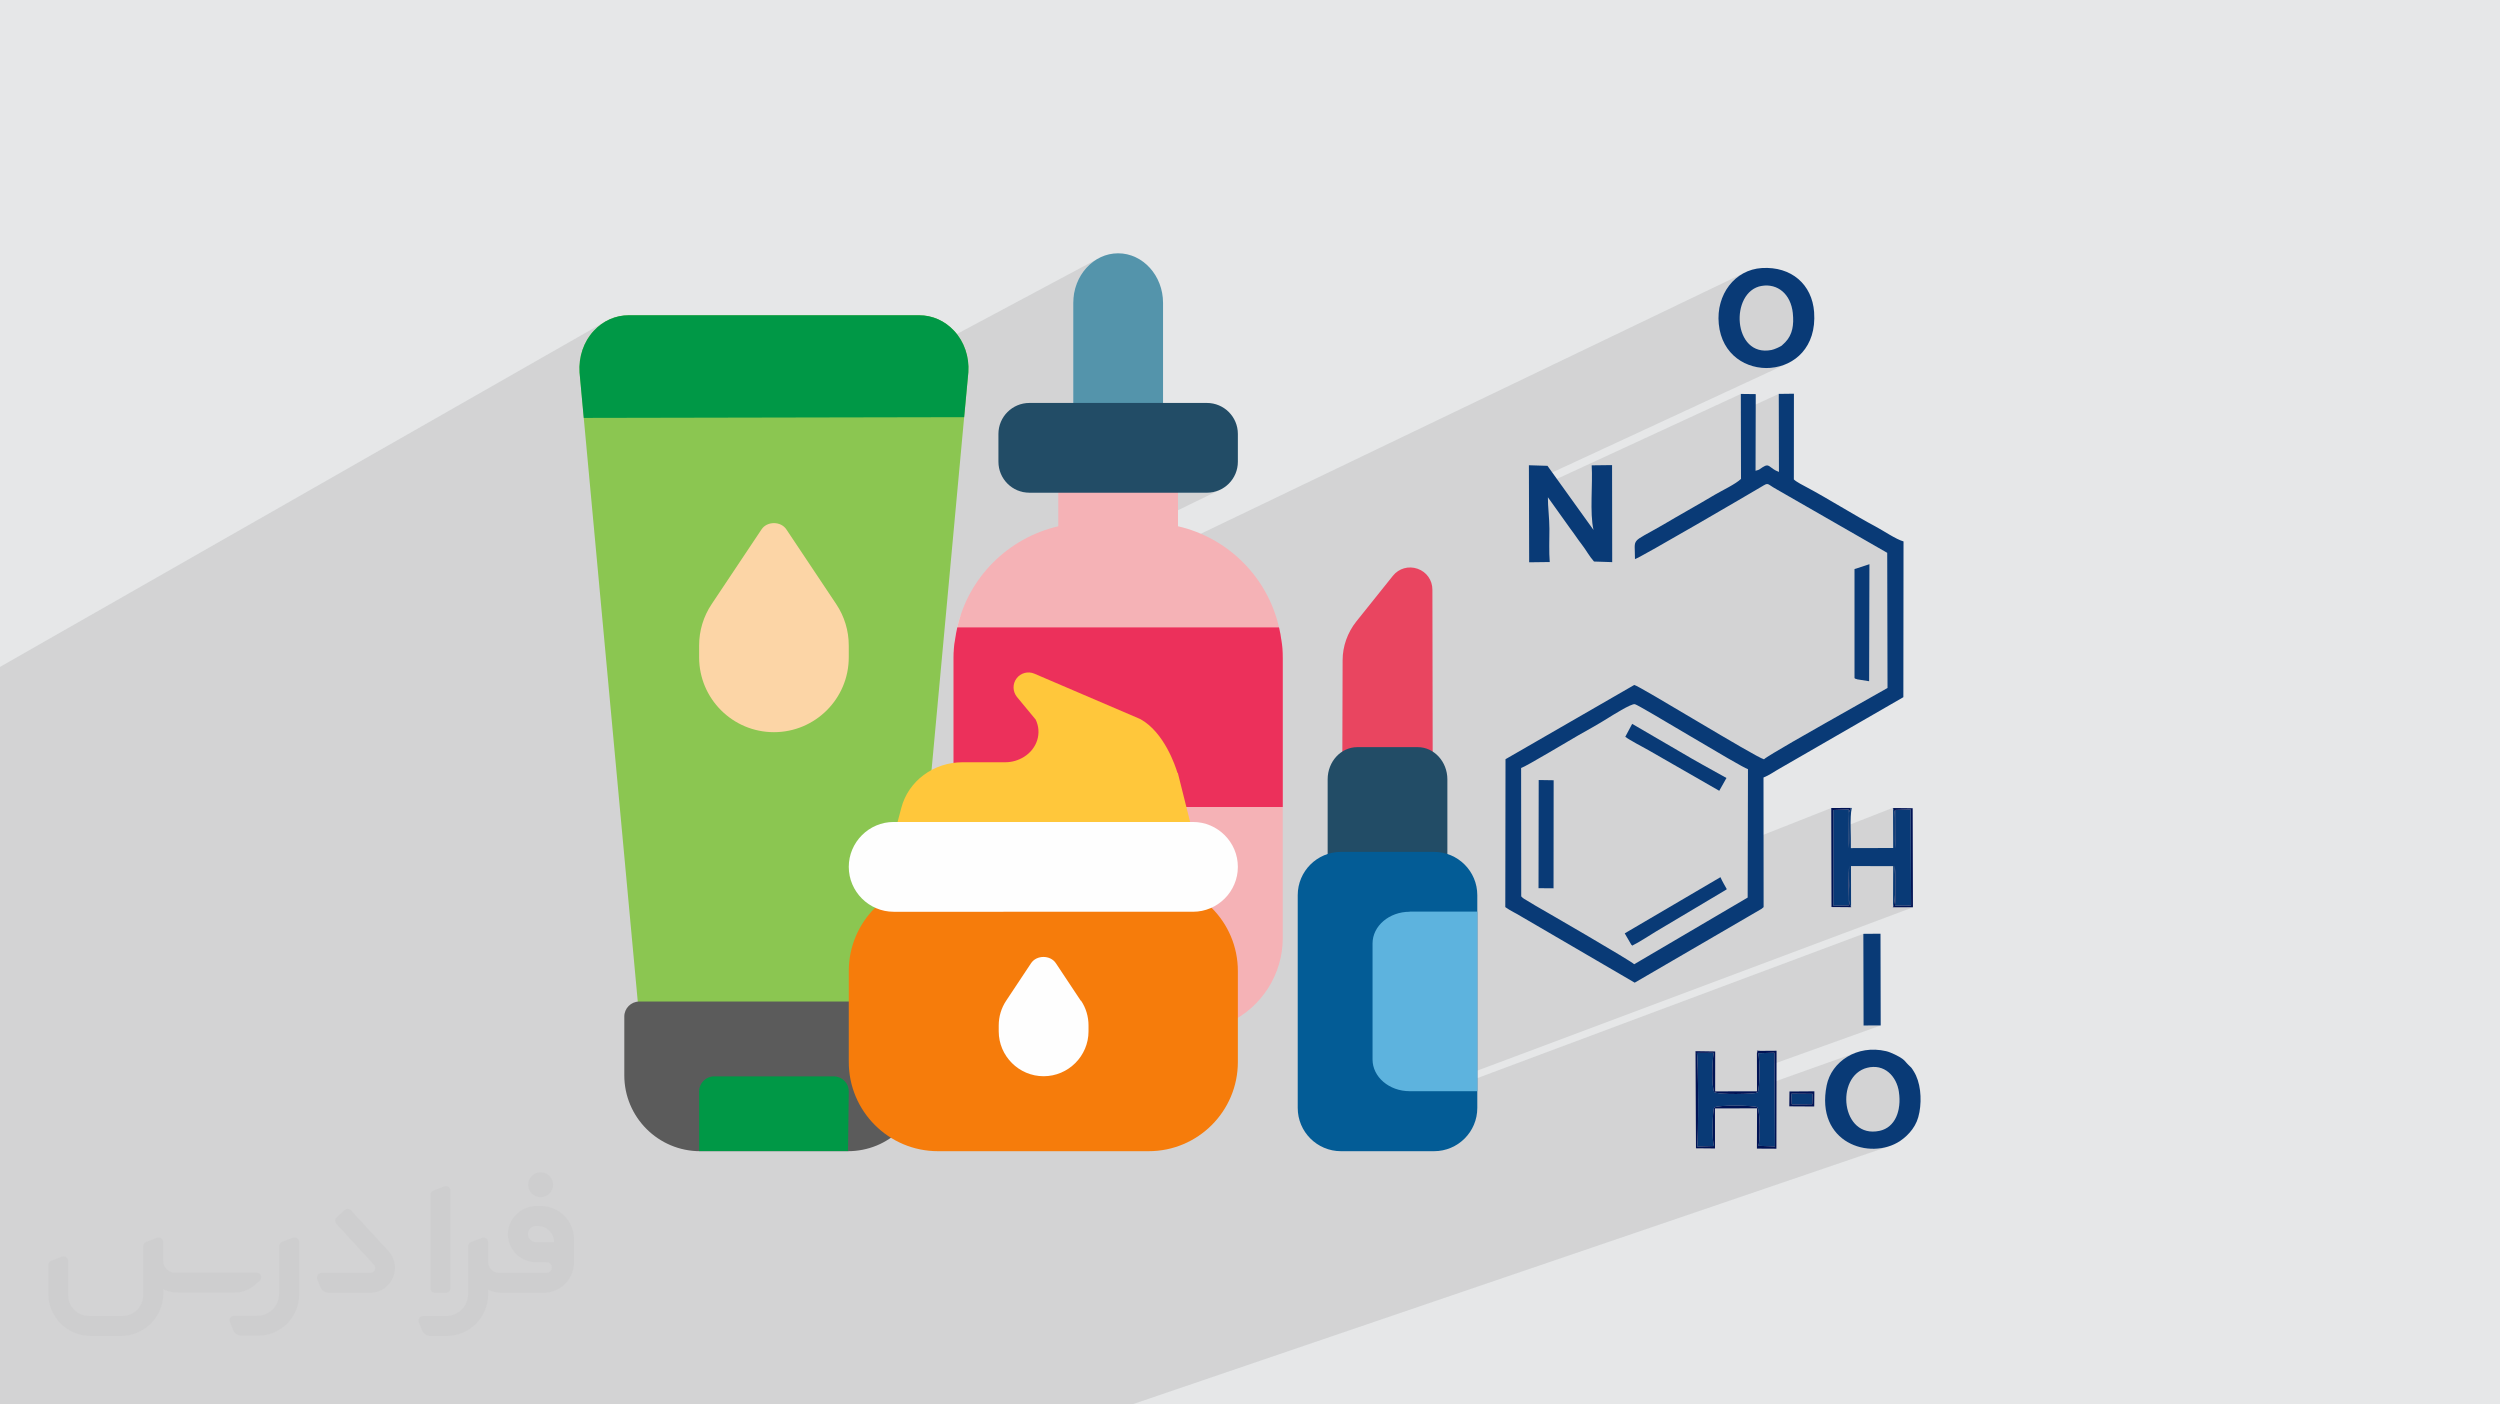 <?xml version="1.0" encoding="UTF-8"?>
<!DOCTYPE svg PUBLIC "-//W3C//DTD SVG 1.0//EN" "http://www.w3.org/TR/2001/REC-SVG-20010904/DTD/svg10.dtd">
<!-- Creator: CorelDRAW -->
<svg xmlns="http://www.w3.org/2000/svg" xml:space="preserve" width="94.192mm" height="52.917mm" version="1.0" style="shape-rendering:geometricPrecision; text-rendering:geometricPrecision; image-rendering:optimizeQuality; fill-rule:evenodd; clip-rule:evenodd"
viewBox="0 0 9404.92 5283.66"
 xmlns:xlink="http://www.w3.org/1999/xlink"
 xmlns:xodm="http://www.corel.com/coreldraw/odm/2003">
 <defs>
  <style type="text/css">
   <![CDATA[
    .fil4 {fill:#001254}
    .fil3 {fill:#093A76}
    .fil15 {fill:#FEFEFE;fill-rule:nonzero}
    .fil13 {fill:#5B5B5B;fill-rule:nonzero}
    .fil18 {fill:#FCD5A6;fill-rule:nonzero}
    .fil10 {fill:#F5B2B6;fill-rule:nonzero}
    .fil17 {fill:#009846;fill-rule:nonzero}
    .fil7 {fill:#035C96;fill-rule:nonzero}
    .fil6 {fill:#224C66;fill-rule:nonzero}
    .fil8 {fill:#5494AB;fill-rule:nonzero}
    .fil16 {fill:#5DB3DE;fill-rule:nonzero}
    .fil9 {fill:#8BC651;fill-rule:nonzero}
    .fil5 {fill:#E94560;fill-rule:nonzero}
    .fil11 {fill:#EC305B;fill-rule:nonzero}
    .fil14 {fill:#F67C0B;fill-rule:nonzero}
    .fil12 {fill:#FFC73B;fill-rule:nonzero}
    .fil2 {fill:#373435;fill-rule:nonzero;fill-opacity:0.031}
    .fil1 {fill:#2B2A29;fill-opacity:0.102}
    .fil0 {fill:#E6E7E8}
   ]]>
  </style>
 </defs>
 <g id="Layer_x0020_1">
  <polygon class="fil0" points="-0,0 9404.92,0 9404.92,5283.66 -0,5283.66 "/>
  <polygon class="fil1" points="255.24,5283.66 324.58,5283.66 337.28,5283.66 337.33,5283.66 373.93,5283.66 374.89,5283.66 388.43,5283.66 590.42,5283.66 636.09,5283.66 691.47,5283.66 715.51,5283.66 716.63,5283.66 818.58,5283.66 818.79,5283.66 840.21,5283.66 846.96,5283.66 868.47,5283.66 877.16,5283.66 885.06,5283.66 886.45,5283.66 920.76,5283.66 971.59,5283.66 1013.8,5283.66 1092.37,5283.66 1121.01,5283.66 1425.6,5283.66 1538.4,5283.66 1576.32,5283.66 1630.68,5283.66 1643.57,5283.66 1650.98,5283.66 1651.24,5283.66 1658.84,5283.66 1814.63,5283.66 1828.52,5283.66 1834.08,5283.66 1879.99,5283.66 1881.15,5283.66 1881.79,5283.66 1954.36,5283.66 1958.97,5283.66 1966.84,5283.66 1999.17,5283.66 1999.22,5283.66 2013.96,5283.66 2018.76,5283.66 2018.81,5283.66 2020.32,5283.66 2021.3,5283.66 2021.61,5283.66 2067.92,5283.66 2140.27,5283.66 2145.04,5283.66 2145.81,5283.66 2145.89,5283.66 2145.95,5283.66 2187.96,5283.66 2188.06,5283.66 2207.72,5283.66 2272.56,5283.66 2386.68,5283.66 2470.78,5283.66 2741.49,5283.66 2761.17,5283.66 2761.19,5283.66 2807.68,5283.66 2814.17,5283.66 2934.4,5283.66 2953.26,5283.66 2953.36,5283.66 2961.24,5283.66 2961.28,5283.66 3008.43,5283.66 3052.4,5283.66 3106.24,5283.66 3167.72,5283.66 3269.87,5283.66 3300.88,5283.66 3309.22,5283.66 3309.26,5283.66 3310.03,5283.66 3310.97,5283.66 3311.01,5283.66 3312.02,5283.66 3312.04,5283.66 3312.06,5283.66 3312.39,5283.66 3312.75,5283.66 3312.8,5283.66 3320.52,5283.66 3408.68,5283.66 3434.26,5283.66 3443.41,5283.66 3443.5,5283.66 3448.82,5283.66 3458.27,5283.66 3473.31,5283.66 3505.57,5283.66 3535.88,5283.66 3545.72,5283.66 3545.77,5283.66 3601.42,5283.66 3601.53,5283.66 3618.99,5283.66 3619.04,5283.66 3619.05,5283.66 3628.96,5283.66 3632.05,5283.66 3671.44,5283.66 3671.47,5283.66 3697.38,5283.66 3770.91,5283.66 3817.82,5283.66 3838.9,5283.66 3878.35,5283.66 3878.39,5283.66 3905.05,5283.66 4078.02,5283.66 4258.11,5283.66 7114.34,4309.59 7102.22,4313.69 7089.81,4316.94 7077.16,4319.37 7064.34,4320.95 7051.39,4321.68 7038.41,4321.57 7025.44,4320.6 7012.56,4318.79 6999.81,4316.14 6987.27,4312.63 6975,4308.27 6963.06,4303.06 6951.52,4296.99 6950.34,4296.26 7080.99,4251.34 7090.85,4247.3 7099.9,4242.19 7108.14,4236.09 7115.56,4229.05 7122.16,4221.14 7127.95,4212.43 7132.92,4202.98 7137.08,4192.84 7140.44,4182.09 7142.99,4170.79 7144.72,4158.99 7145.66,4146.77 7145.78,4134.19 7145.1,4121.31 7143.62,4108.19 7141.54,4096.99 7138.6,4086.18 7134.82,4075.84 7130.24,4066.03 7124.88,4056.85 7118.78,4048.34 7111.96,4040.59 7104.47,4033.68 7096.34,4027.67 7087.58,4022.65 7078.24,4018.67 7068.35,4015.82 7057.93,4014.16 7047.03,4013.78 7035.67,4014.74 7023.89,4017.12 7023.89,4017.08 6875.38,4069.61 6876.15,4066.64 6882.13,4050.88 6889.74,4035.88 6898.89,4021.74 6909.48,4008.55 6921.44,3996.42 6934.65,3985.44 6949.05,3975.7 6964.52,3967.31 6980.98,3960.36 6675.94,4069.14 6675.55,4001.25 7075.14,3857.69 7010.61,3857.96 7009.78,3513.06 5557.57,4055.85 5557.57,4027.67 7196.39,3413.21 7172.12,3413.15 7189.44,3406.65 7187.87,3044.97 7129.59,3046.97 7129.51,3047 7129.51,3046.95 7125.78,3048.4 7125.68,3048.05 7125.19,3046.49 7124.73,3045.34 7124.23,3044.38 7123.6,3043.39 7122.74,3042.15 7121.59,3040.45 7119.09,3039.71 6955.96,3103.44 6955.93,3101.19 6955.87,3096.13 6955.81,3091.07 6955.76,3086.03 6955.73,3081 6955.72,3076 6955.64,3068.68 6955.48,3063.29 6955.42,3059.26 6955.66,3056.01 6956.37,3052.97 6957.74,3049.56 6959.94,3045.21 6963.18,3039.34 6947.79,3045.39 6897.02,3047.2 6896.96,3047.22 6896.96,3047.2 6889.21,3050.25 6889.18,3039.77 6575.13,3163.58 6575.75,2893.61 6572.11,2892.17 6566.56,2889.52 6561.22,2886.76 6636.02,2856.43 6639.88,2853.26 6647.5,2848.09 6658.39,2841.18 6672.04,2832.82 6687.93,2823.29 6705.58,2812.85 6724.46,2801.8 6744.07,2790.41 6763.9,2778.96 6783.44,2767.74 6802.19,2757.01 6819.64,2747.06 6835.28,2738.17 6848.6,2730.63 6859.11,2724.69 6866.27,2720.66 7100.69,2588.09 7099.6,2079.74 6684.01,1841.1 6671.52,1833.83 6662.62,1828.09 6656.31,1823.97 6651.54,1821.55 6647.28,1820.92 6642.49,1822.16 6152.4,2041.1 6153.05,2039.36 6156.24,2034.54 6160.84,2029.89 6167.09,2025.08 6175.23,2019.85 6185.49,2013.87 6198.09,2006.84 6213.27,1998.45 6231.28,1988.41 6252.33,1976.41 6264.7,1969.24 6277.09,1962.01 6282.82,1958.65 6692.3,1775.33 6691.59,1481.81 6549.06,1547.29 6548.91,1481.94 5751.95,1850.14 5751.86,1817.89 6725.55,1366.73 6710.04,1373.24 6694.03,1378.27 6677.62,1381.84 6660.97,1383.94 6644.19,1384.57 6627.42,1383.75 6610.79,1381.45 6594.43,1377.69 6578.45,1372.46 6563.63,1366.04 6690.9,1306.69 6695.73,1304.3 6699.72,1302.12 6702.53,1300.34 6716.26,1287.27 6725.48,1276.23 6732.8,1264.39 6738.35,1251.77 6742.27,1238.44 6744.72,1224.38 6745.81,1209.65 6745.69,1194.25 6744.49,1178.24 6742.59,1165.05 6739.74,1152.63 6735.98,1141.02 6731.37,1130.25 6725.96,1120.33 6719.79,1111.3 6712.91,1103.18 6705.37,1096 6697.21,1089.79 6688.5,1084.57 6679.28,1080.37 6669.58,1077.22 6659.48,1075.15 6648.99,1074.17 6638.2,1074.33 6627.14,1075.65 6627.02,1075.71 6605.95,1082.1 6470.95,1146.48 6472.48,1139.75 6478.34,1121.88 6485.74,1104.94 6494.6,1089 6504.86,1074.19 6514.58,1062.8 6628.15,1008.34 6628.11,1008.34 6514.6,1062.76 6516.43,1060.61 6529.26,1048.35 6543.24,1037.52 6558.33,1028.22 3587.6,2454.2 3587.9,2447.74 3588.49,2439.1 3589.28,2430.74 3590.24,2422.64 3591.41,2414.76 3592.79,2407.08 3593.66,2401.16 3594.59,2395.26 3595.57,2389.37 3596.59,2383.5 3597.67,2377.65 3598.81,2371.84 3600,2366.07 3601.24,2360.35 3605.5,2342.83 3610.38,2325.57 3613.2,2316.84 4595.81,1839.59 4585.63,1844.5 4574.92,1848.42 4563.76,1851.3 4552.19,1853.06 4540.28,1853.66 3981.24,1853.66 3981.24,1797.36 3869.17,1853.49 3860.67,1853.06 3849.1,1851.3 3837.94,1848.42 3830.56,1845.72 4375.33,1572.18 4037.52,1572.18 4037.52,1139.26 4038.4,1120.18 4040.96,1101.67 4045.15,1083.8 4050.85,1066.68 4057.98,1050.38 4066.46,1035.02 4076.21,1020.67 4087.13,1007.44 4099.14,995.42 4112.15,984.71 4126.08,975.37 3011.78,1570.57 2196.06,1572.18 2180.29,1401.59 2179.82,1390.53 2179.89,1379.55 2180.48,1368.67 2181.61,1357.88 2183.23,1347.24 2185.39,1336.76 2188.05,1326.43 2191.2,1316.3 2194.85,1306.38 2198.99,1296.7 2203.61,1287.25 2208.72,1278.09 2214.29,1269.21 2220.33,1260.64 2226.83,1252.4 2233.79,1244.52 2240.47,1237.65 2247.41,1231.17 2254.61,1225.11 2262.05,1219.45 2269.7,1214.22 2277.58,1209.41 2277.28,1209.58 2277.56,1209.41 -0,2508.86 -0,2508.88 -0,2517.89 -0,2517.91 -0,2631.08 -0,2791.43 -0,2791.44 -0,3179.31 -0,3274.91 -0,3318.71 -0,3318.74 -0,3452.89 -0,3469.55 -0,3501.94 -0,3517.43 -0,3560.86 -0,3630 -0,3769.12 -0,3791.57 -0,3793.12 -0,3839.95 -0,3839.97 -0,3929.32 -0,3941.56 -0,3992.92 -0,4030.84 -0,4071.73 -0,4103.27 -0,4138.94 -0,4181.56 -0,4194.16 -0,4345.5 -0,4351.56 -0,4410.02 -0,4507.33 -0,4514.23 -0,4568.75 -0,4590.3 -0,4590.59 -0,4606.49 -0,4607.49 -0,4610.18 -0,4661.7 -0,4684.32 -0,4695.5 -0,4702.58 -0,4721.37 -0,4831.36 -0,4850.46 -0,4863.77 -0,4890.29 -0,4909.89 -0,4922.4 -0,4924.86 -0,5032.08 -0,5036.51 -0,5036.76 -0,5036.78 -0,5060 -0,5071.18 -0,5096.49 -0,5186.56 -0,5190.79 -0,5236.46 -0,5250.22 -0,5283.66 15.43,5283.66 59.05,5283.66 86.23,5283.66 169.78,5283.66 222.9,5283.66 239.41,5283.66 "/>
  <g id="_2117458873888">
   <path class="fil2" d="M1125.4 4672.59l0 197.03c0,20.41 -3.74,40.82 -11.66,59.56 -7.92,18.74 -19.16,36.25 -33.74,50.4 -14.58,14.58 -31.65,25.82 -50.4,33.74 -18.74,7.92 -39.15,11.66 -59.56,11.66l-60.82 0c-7.08,0 -14.16,-2.08 -19.99,-6.25 -5.83,-4.16 -10.41,-9.58 -12.92,-16.25l-11.24 -29.16c-0.83,-2.5 -1.25,-5.41 -1.25,-8.33 0,-2.92 1.25,-5.42 2.92,-7.92 1.67,-2.5 3.74,-4.16 6.25,-5.41 2.5,-1.25 5.41,-2.09 7.91,-1.67l86.23 0c22.08,0 42.91,-8.75 58.73,-24.57 15.41,-15.42 24.15,-36.65 24.15,-58.73l0 -179.12c0,-3.33 1.26,-6.66 3.33,-9.58 2.09,-2.92 5,-5 7.92,-6.25l40.82 -15.83c2.5,-0.84 5.41,-1.25 8.33,-0.84 2.92,0.42 5.42,1.26 7.5,2.92 2.09,1.67 4.17,3.75 5.42,6.25 1.25,2.92 2.08,5.83 2.08,8.33z"/>
   <path class="fil2" d="M2033.88 4536.8l-15 0c-59.57,0 -109.13,48.73 -108.31,107.88 0.42,27.5 12.08,54.16 31.66,73.32 19.57,19.57 46.23,30.4 74.14,30.4l39.57 0c5.42,0 10.41,2.08 14.17,5.83 3.74,3.74 5.83,8.75 5.83,14.16 0,5.42 -2.09,10.41 -5.83,14.17 -3.75,3.74 -8.75,5.83 -14.17,5.83l-179.11 0c-10.83,0 -20.83,-4.58 -28.33,-12.08 -7.5,-7.5 -11.66,-17.91 -12.08,-28.33l0 -74.98c0,-2.92 -0.83,-5.41 -2.08,-7.92 -1.25,-2.5 -3.33,-4.57 -5.42,-6.24 -2.08,-1.67 -4.99,-2.51 -7.5,-2.92 -2.92,-0.42 -5.41,0 -8.33,0.83l-41.24 15.83c-2.92,1.25 -5.83,3.33 -7.92,6.25 -2.08,2.92 -2.92,6.25 -2.92,9.58l0 179.12c0,22.08 -8.75,43.32 -24.15,58.73 -15.42,15.42 -36.65,24.57 -58.73,24.57l-86.64 0.01c-2.92,0 -5.42,0.83 -7.92,2.08 -2.5,1.25 -4.58,3.33 -6.25,5.42 -1.66,2.5 -2.5,4.99 -2.92,7.5 -0.41,2.92 0,5.41 1.26,8.33l11.24 29.16c2.5,6.67 7.08,12.5 12.91,16.66 5.83,4.16 12.91,6.25 20,5.83l60.81 0c41.24,0 80.81,-16.25 109.97,-45.82 29.16,-29.16 45.81,-68.74 45.81,-109.97l0 -18.32c15.84,7.91 33.33,12.08 50.82,12.08l157.03 0c30.41,0 59.99,-12.08 81.65,-33.74 21.66,-21.67 33.74,-50.82 33.74,-81.65l0 -85.81c0,-33.32 -13.33,-65.39 -36.65,-89.14 -23.74,-23.74 -55.82,-36.65 -89.14,-36.65zm50.39 136.2l-66.64 0c-7.92,0 -15.42,-2.5 -21.25,-7.91 -5.83,-5.42 -9.59,-12.5 -10.41,-20.42 0,-4.16 0.42,-8.75 2.08,-12.91 1.67,-4.16 3.75,-7.91 6.67,-10.82 5.83,-5.42 13.75,-8.76 21.66,-8.76l7.09 0c16.25,0 31.65,6.25 42.9,17.91 11.66,11.25 17.91,26.66 17.91,42.91z"/>
   <path class="fil2" d="M1694.39 4478.9l0 367.39c0,2.08 -0.42,4.57 -1.25,6.66 -0.84,2.09 -2.09,4.16 -3.75,5.83 -1.67,1.67 -3.33,2.92 -5.41,3.74 -2.09,0.84 -4.16,1.26 -6.67,1.26l-40.82 0c-2.08,0 -4.58,-0.42 -6.66,-1.26 -2.09,-0.83 -4.16,-2.08 -5.42,-3.74 -1.66,-1.67 -2.92,-3.74 -3.74,-5.83 -0.83,-2.09 -1.25,-4.58 -1.25,-6.66l0 -351.57c0,-3.32 0.83,-6.66 2.92,-9.58 2.08,-2.92 4.58,-5 7.91,-6.25l40.83 -15.83c2.5,-0.84 5.41,-1.25 8.33,-1.25 2.92,0.41 5.41,1.25 7.5,2.92 2.5,1.66 4.16,3.74 5.41,6.24 1.25,2.09 2.09,5 2.09,7.92z"/>
   <path class="fil2" d="M1391.56 4863.79l-153.7 0c-7.08,0 -14.17,-2.09 -20,-6.25 -5.83,-4.16 -10.41,-9.99 -13.33,-16.66l-11.24 -28.74c-0.83,-2.51 -1.25,-5.42 -0.83,-8.34 0.41,-2.92 1.25,-5.41 2.92,-7.91 1.66,-2.51 3.74,-4.16 6.24,-5.42 2.51,-1.25 5.42,-2.08 7.92,-2.08l184.11 0c3.33,0 6.66,-1.25 9.58,-2.92 2.93,-2.09 5,-4.58 6.67,-7.92 1.25,-3.33 1.67,-6.66 1.25,-9.99 -0.42,-3.33 -2.08,-6.67 -4.16,-9.17l-141.63 -154.12c-2.92,-3.33 -4.58,-7.92 -4.58,-12.5 0,-4.58 2.09,-8.75 5.83,-12.08l29.58 -27.49c3.33,-2.92 7.92,-4.58 12.5,-4.58 4.58,0.42 8.75,2.09 12.08,5.83l140.37 152.87c55.41,59.57 12.5,157.46 -69.56,157.46z"/>
   <path class="fil2" d="M977.53 4817.97l-20 17.07c-20.83,17.91 -47.49,27.91 -74.98,27.91l-211.19 0c-19.57,0 -39.15,-4.16 -57.06,-12.49l0 16.25c0,20.82 -4.16,41.65 -12.08,60.81 -7.91,19.16 -19.57,36.65 -34.57,51.65 -14.58,14.58 -32.07,26.24 -51.65,34.58 -19.16,7.91 -39.99,12.07 -60.82,12.07l-114.55 0.01c-20.83,0 -41.66,-4.17 -60.82,-12.08 -19.16,-7.92 -36.65,-19.58 -51.65,-34.58 -14.58,-14.58 -26.24,-32.07 -34.57,-51.65 -7.92,-19.16 -12.08,-39.98 -12.08,-60.81l0 -107.89c0,-3.33 1.25,-6.66 2.92,-9.58 2.09,-2.92 4.58,-5 7.92,-6.25l40.82 -15.83c2.5,-0.84 5.41,-1.26 8.33,-0.84 2.92,0.42 5.42,1.25 7.5,2.92 2.09,1.67 4.16,3.75 5.42,6.25 1.25,2.5 2.08,5 2.08,7.92l0 128.71c0,20.83 8.34,40.82 22.92,55.41 14.58,14.58 34.57,22.91 55.4,22.91l125.79 0c20.83,0 40.41,-8.34 54.99,-22.92 14.58,-14.58 22.92,-34.57 22.92,-55.4l0 -184.11c0,-3.33 1.25,-6.67 2.92,-9.59 2.08,-2.92 4.57,-4.99 7.91,-6.24l40.82 -15.84c2.51,-0.83 5.42,-1.25 8.34,-0.83 2.92,0.42 5.41,1.25 7.91,2.92 2.51,1.67 4.17,3.74 5.42,6.25 1.25,2.5 2.08,5.41 2.08,7.91l0 70.4c0,11.66 4.58,23.32 12.92,31.65 8.33,8.34 19.57,13.33 31.65,13.33l307.4 0c3.33,0 7.09,0.84 9.59,2.92 2.92,2.09 5,5 6.25,7.92 1.25,3.33 1.25,6.66 0.41,10.41 0,3.74 -2.08,6.66 -4.57,8.75z"/>
   <path class="fil2" d="M2033.88 4503.89c25.82,0 47.07,-21.25 47.07,-47.07 0,-25.83 -21.25,-47.07 -47.07,-47.07 -25.83,0 -47.08,21.24 -47.08,47.07 0,25.82 21.25,47.07 47.08,47.07z"/>
  </g>
  <g id="_2117458877344">
   <path class="fil3" d="M5722.29 2889.18c19.24,-5.74 182.1,-104.22 215.63,-123.08 35.06,-19.75 74.45,-41.65 107.95,-62.59 17.57,-10.97 91.51,-57.77 104.58,-54.39 19.72,5.16 397.17,235.99 425.31,244.49l-1.13 483.02 -426.8 250.78c-16.94,-15.51 -322.21,-192.1 -373.54,-221.53l-41.81 -25.21c-6.9,-5.31 -4.95,-3.67 -9.69,-8.52l-0.43 -482.97 -0.07 0zm827.4 -1087.62c-20.76,19.88 -69.68,42.76 -98.53,59.58 -34.19,19.98 -65.59,38.84 -99.32,57.69 -33.26,18.62 -66.6,38.57 -99.5,57.58 -120.87,69.79 -101.51,42.91 -101.63,126.96 22.61,-6.91 436.33,-248.82 476.54,-272.76 28.14,-16.79 17.72,-10.85 56.76,10.49l415.59 238.64 1.09 508.35 -234.42 132.57c-28.46,15.97 -220.68,124.77 -230.25,135.76 -31.07,-7.25 -470.98,-278.06 -488.01,-279.63l-484.31 279.31 -0.81 556.45c19.98,14.59 40.68,22.96 60.43,35.52l426.44 248.71 477.05 -277.64c4.09,-3.09 5.07,-4.06 7.84,-6.55l-0.38 -487.58c22.81,-9.03 40.36,-22.56 63.86,-35.61l462.25 -266.62 0.63 -585.95c-29.08,-8.32 -75.51,-40.33 -105.32,-56.14 -78.15,-41.5 -182.38,-107.04 -257.1,-146.66 -13.04,-6.91 -40.99,-21.16 -50.16,-30.44l0.27 -322.49 -57.11 0.7 0.71 293.53c-37.75,-13.66 -34.09,-35.41 -61.37,-17.72 -15.31,9.91 -9.29,8.55 -26.63,13.39l0.79 -288.4 -56.18 -0.66 0.71 319.64 0.07 -0.02z"/>
   <path class="fil3" d="M5752.65 2115.34l77.4 -0.99c-3.13,-39.62 -1.21,-83.49 -1.21,-124.33 0.05,-40.48 -5.94,-82.18 -5.74,-119.34l84.56 118.39c17.13,22.33 25.36,36.61 43.36,59.8 17.01,21.95 26.32,41.65 45.56,63.59l68.48 2.28 -0.51 -365.04 -76.66 0.91c4.44,70.42 -7.92,179.18 6.83,243l-173.17 -241.17 -69.87 -2.18 0.99 365.12 -0.02 -0.04z"/>
   <path class="fil3" d="M6627.14 1075.65c59.65,-10.14 109.84,30.21 117.35,102.58 4.49,43.52 -0.99,80.66 -28.23,109.03l-13.73 13.07c-5.69,4.07 -27.06,14.06 -37.95,16.24 -147.01,29.41 -158.61,-220.29 -37.47,-240.9l0.03 -0.03zm1.01 -67.31c-101.88,6.2 -172.82,99.4 -162.2,210.02 22.57,235.24 377.93,221.03 358.72,-44.19 -7.59,-104.43 -85.8,-172.55 -196.55,-165.83l0.04 0z"/>
   <path class="fil3" d="M7023.89 4017.12c63.94,-16.59 111.05,30.41 119.73,91.07 10.06,70.47 -14.14,133.59 -73.31,146.08 -144.05,30.44 -168.45,-205.57 -46.42,-237.19l0 0.04zm196.9 167.24c9.49,-52.35 4.06,-113.84 -21.47,-154.28 -9.64,-15.27 -7.46,-12.26 -20.38,-24.55 -9.69,-9.21 -11.33,-14.36 -22.38,-22.48 -11.91,-8.71 -42.51,-24.32 -61.22,-28.66 -110.12,-25.53 -205.53,39.47 -223.45,128.68 -43.41,216.47 163.6,284.27 276.35,209.16 16.63,-11.07 34.04,-27.48 45.87,-43.94 13.9,-19.32 21.98,-38.18 26.62,-63.9l0.05 -0.03z"/>
   <path class="fil3" d="M6963.64 3412.5l-0.28 -154.4 158.72 0.31 -0.58 154.04c12.69,-19.87 7.61,-136.23 5.66,-156.21 5.46,15.3 4.3,128.97 1.57,150.91l60.63 -0.51 -1.56 -361.69 -58.29 2 0.56 145.5c-3.39,-28.23 1.01,-123.83 -3.05,-139.18 -2.5,-9.45 -1.95,-7.49 -5.5,-12.84l0.58 149.71 -159.2 0.43c1.45,-40.99 -4.8,-115.66 3.43,-150.95l-3.16 -0.28c-10.14,18.18 -7.42,14.06 -7.46,36.66 0,13.27 0.28,26.97 0.35,40.33 0.16,24.82 1.14,50.23 -1.06,74.72l0.23 -145.93 -58.28 2.08 -0.08 360.27 59.61 -1.49c-2.74,-22.33 -4.1,-132.5 1.09,-149.39 -4.1,24.27 -0.94,50.36 -1.22,75.15 -0.27,25.06 -5.1,63.16 7.23,80.77l0.05 0z"/>
   <path class="fil3" d="M6384.63 4313.14l63.95 -1.73c-8.6,-9.13 -6.76,-137.09 0.5,-144.98 15.08,-10.34 146.08,-8.25 162.01,-1.14 11.39,19.04 10.18,118.71 4.6,145.29l61.64 2.28 -2.03 -352.67 -60.78 2c5.97,24.7 6.55,129.33 -2.31,146.98 -1.21,0.63 -3.04,-0.07 -3.78,1.5 -2.39,4.92 -149.44,8.9 -159.36,-2.59 -10.97,-20.45 -7.69,-117.3 -2.3,-147.52l-63.24 0.43c5.77,26.2 6.29,322.45 1.09,352.16l0 -0.01z"/>
   <path class="fil3" d="M6976.6 2140.87l0.04 410.09c5.08,3.09 -4.09,0.23 10.97,4.8l43.99 6.98 1.14 -440.25 -56.14 18.38 -0.01 0z"/>
   <polygon class="fil3" points="5787.88,3341.34 5844.36,3341.77 5844.79,2935.28 5788.54,2934.42 "/>
   <path class="fil3" d="M6114.26 2771.75c16.39,12.69 63.82,37.24 87.09,50.27l266.44 152.9 27.13 -48.17c-58.79,-32.64 -119.65,-65.94 -177.23,-100.21l-177.5 -103.44 -25.92 48.65z"/>
   <polygon class="fil3" points="7010.61,3857.96 7075.14,3857.69 7074.39,3512.56 7009.78,3513.06 "/>
   <path class="fil3" d="M6140.18 3557.49c27.68,-13.4 62.18,-36.97 90.8,-53.99l262.29 -156.19c0.5,-1.57 2.02,-1.37 3.01,-2.07 -9.03,-16.44 -16.56,-28.5 -24,-45.32l-360.12 211.34 23.62 40.72c0.47,0.63 1.87,3.46 2.18,2.73 0.35,-0.73 1.44,1.88 2.23,2.79z"/>
   <path class="fil4" d="M6384.63 4313.14c5.19,-29.72 4.68,-325.97 -1.09,-352.16l63.24 -0.43c-5.39,30.21 -8.71,127.03 2.3,147.52 9.89,11.47 156.93,7.53 159.36,2.58 0.73,-1.57 2.61,-0.86 3.78,-1.49 8.86,-17.65 8.25,-122.23 2.31,-146.99l60.78 -1.99 2.03 352.66 -61.64 -2.27c5.58,-26.58 6.79,-126.25 -4.6,-145.3 -15.94,-7.1 -146.94,-9.21 -162.01,1.14 -7.26,7.89 -9.1,135.85 -0.5,144.99l-63.95 1.72 0 0.02zm224.82 -352.47l0.35 144.79 -157.47 0.3 0.12 -150.22 -73.98 -1.13 1.72 365.43 71.58 0.66 -0.12 -150.72 158.37 -0.28 -0.58 151.51 73.3 0.38 0.59 -368.51 -60.21 0.43c-25.76,-1.17 -6.19,-2.07 -13.7,7.34l0.03 0.03z"/>
   <path class="fil4" d="M7121.55 3412.5l-2.46 0.51 77.29 0.2 -0.94 -372.7 -76.35 -0.81 2.5 0.74c3.54,5.38 3.02,3.38 5.51,12.84 4.06,15.35 -0.35,110.95 3.04,139.17l-0.55 -145.49 58.28 -2 1.57 361.68 -60.63 0.51c2.73,-21.95 3.89,-135.61 -1.57,-150.91 1.95,20.03 7.03,136.39 -5.66,156.22l-0.03 0.03z"/>
   <path class="fil4" d="M6966.18 3412.85l-2.54 -0.35c-12.33,-17.57 -7.49,-55.68 -7.22,-80.77 0.27,-24.78 -2.89,-50.87 1.21,-75.15 -5.18,16.94 -3.82,127.11 -1.09,149.39l-59.6 1.49 0.07 -360.27 58.28 -2.08 -0.23 145.93c2.19,-24.48 1.17,-49.89 1.06,-74.72 -0.07,-13.36 -0.35,-27.09 -0.35,-40.33 0.05,-22.61 -2.7,-18.46 7.46,-36.66l-74.06 0.43 0.91 372.46 76.11 0.63 -0.02 0z"/>
   <polygon class="fil3" points="6740.44,4154.84 6817.53,4154.14 6818.9,4114.91 6738.59,4114.28 "/>
   <path class="fil4" d="M6738.59 4114.28l80.31 0.63 -1.37 39.27 -77.09 0.66 -1.8 -40.56 -0.05 0zm-7.29 47.75l93.74 0.55 0.58 -57.04 -93.66 0.66 -0.7 55.87 0.04 -0.03z"/>
   <path class="fil5" d="M5389.79 2872.65l-1.13 -654.18c0,-36.03 -21.96,-67.01 -55.73,-78.82 -33.77,-11.8 -70.36,-1.68 -92.9,26.47l-137.92 172.27c-32.66,41.09 -51.24,92.9 -51.24,145.24l-1.13 388.45 340.05 0 0 0.57z"/>
   <path class="fil6" d="M5333.51 2810.73l-227.46 0c-61.37,0 -111.47,54.05 -111.47,121.05l0 329.34 450.38 -0.02 0 -329.34c0,-66.43 -50.1,-121.05 -111.47,-121.05l0.02 0.02z"/>
   <path class="fil7" d="M5044.68 3204.8l350.19 0c89.83,0 162.69,72.85 162.69,162.69l0 800.57c0,89.81 -72.86,162.67 -162.69,162.67l-350.19 0.02c-89.83,-0.02 -162.68,-72.88 -162.68,-162.71l0 -800.53c0,-89.86 72.85,-162.71 162.68,-162.71z"/>
   <path class="fil8" d="M4206.42 952.91c-92.9,0 -168.9,83.32 -168.9,186.35l0 432.92 337.81 0 0 -432.92c0,-102.44 -76,-186.35 -168.9,-186.35z"/>
   <path class="fil9" d="M3642.88 1400.46l-15.77 168.9 -146.37 1584.22 -56.85 -5.07 -61.93 667.7 -845.02 -0.02 0 2.81c0,0 -112.03,10.13 -112.03,10.13l-208.86 -2256.95 -15.77 -170.59c-3.93,-59.11 15.2,-115.96 53.5,-157.07 34.89,-37.72 81.62,-58.55 131.73,-58.55l1092.15 0.02c50.1,0 96.83,20.83 131.73,58.55 38.27,41.09 57.42,97.97 53.49,155.95l0 -0.03z"/>
   <path class="fil10" d="M4825.69 2475.76l0 1053.88c0,134.56 -78.81,258.97 -200.99,316.95l-24.77 -51.23c-37.72,18.02 -79.94,28.71 -124.98,28.71l-537.08 0.02c-162.69,0 -294.44,-131.73 -294.44,-294.44l0 -606.33 -56.27 0 0 -447.55c0,-26.47 1.68,-48.41 5.63,-68.69 2.26,-15.77 5.07,-31.53 8.45,-46.73 42.22,-188.04 190.84,-336.66 380,-380.57l0 -182.41 450.37 0 0 182.41c188.6,43.34 337.23,191.97 379.99,380.57 3.93,16.32 6.77,32.66 9.01,48.99 3.37,18.02 5.06,39.98 5.06,66.43l0.02 0z"/>
   <path class="fil11" d="M4825.69 2475.76l0 560.15 -1182.24 0 -56.29 -112.6 0 -447.55c0,-26.47 1.68,-48.41 5.63,-68.69 2.26,-15.77 5.07,-31.53 8.45,-46.73l1210.39 0c3.94,16.32 6.77,32.66 9.01,48.99 3.38,18.02 5.06,39.98 5.06,66.43z"/>
   <path class="fil12" d="M4429.37 2907c-7.32,-24.77 -49.54,-152.01 -139.05,-201.54 -1.68,-1.13 -3.38,-1.69 -5.06,-2.26l-394.09 -168.9c-23.63,-10.12 -51.78,-2.81 -67,18.02 -15.77,20.83 -14.64,49.54 1.68,69.81l70.37 85c24.21,50.66 5.63,109.21 -43.92,140.18 -20.83,12.96 -45.04,20.28 -70.36,20.28l-161.01 0c-108.65,0 -203.8,70.36 -230.25,171.71l-25.34 95.71 1122.57 0c0,0 -56.85,-226.89 -56.85,-226.89l-1.68 -1.12z"/>
   <path class="fil13" d="M3418.25 4045.34l0 -221.25 -168.9 -56.3 -844.45 0c-30.96,0 -56.3,25.34 -56.3,56.3l0 221.25c0,157.62 127.8,285.42 285.43,285.42l555.11 0c75.44,0 146.37,-28.71 199.29,-81.63 0,0 29.83,-139.62 29.83,-203.79z"/>
   <path class="fil14" d="M3528.6 3317.4l792.66 0c185.29,-0.02 335.53,150.22 335.53,335.51l0.02 342.31c-0.02,185.27 -150.26,335.51 -335.55,335.51l-792.66 0.02c-185.26,-0.02 -335.5,-150.26 -335.5,-335.55l-0.02 -342.27c0.02,-185.31 150.26,-335.55 335.54,-335.55z"/>
   <path class="fil15" d="M4487.91 3092.22l-1125.96 0c-92.9,0 -168.9,76 -168.9,168.9 0,92.9 76,168.9 168.9,168.9l1125.96 -0.03c92.9,0 168.9,-75.99 168.9,-168.89 0,-92.9 -76,-168.9 -168.9,-168.9l0 0.02z"/>
   <path class="fil16" d="M5303.1 3430c-77.13,0 -139.62,53.5 -139.62,119.35l0 436.3c0,65.88 62.49,119.35 139.62,119.35l254.46 0 0 -675.57 -254.46 0 0 0.57z"/>
   <path class="fil17" d="M3193.08 4106.12c0,-15.19 -5.64,-29.28 -16.33,-39.98 -10.68,-10.7 -24.76,-16.89 -39.98,-16.89l-450.39 0.02c-30.96,0 -56.3,25.34 -56.3,56.3l0 224.63 560.18 0c0,0 2.82,-224.06 2.82,-224.06l0 -0.02z"/>
   <path class="fil17" d="M3642.88 1400.46l-15.77 168.9 -1431.08 2.82 -15.77 -170.59c-3.93,-59.11 15.2,-115.96 53.49,-157.07 34.9,-37.72 81.63,-58.55 131.73,-58.55l1092.18 0.02c50.1,0 96.83,20.83 131.73,58.55 38.27,41.09 57.42,97.97 53.49,155.95l0 -0.03z"/>
   <path class="fil6" d="M3872.58 1515.88l667.7 0c64.34,0 116.53,52.19 116.53,116.53l0 104.71c0,64.34 -52.19,116.54 -116.53,116.54l-667.7 0c-64.32,0 -116.51,-52.2 -116.51,-116.54l-0.03 -104.71c0.03,-64.34 52.22,-116.53 116.54,-116.53z"/>
   <path class="fil18" d="M3145.77 2272.51l-187.48 -280.92c-20.83,-31.53 -72.62,-31.53 -93.45,0l-187.48 280.92c-30.96,46.18 -47.31,100.22 -47.31,155.94l0 44.47c0,155.39 126.12,281.48 281.48,281.48 155.37,0 281.48,-126.11 281.48,-281.48l0 -44.47c0,-55.73 -16.32,-109.76 -47.3,-155.94l0.04 0z"/>
   <path class="fil15" d="M4065.67 3764.4l-93.46 -140.75c-20.83,-31.53 -72.62,-31.53 -93.45,0l-93.45 140.75c-18.58,27.58 -28.16,60.24 -28.16,93.46l0 21.96c0,92.9 76,168.9 168.9,168.9 92.9,0 168.9,-76 168.9,-168.9l0 -21.96c0,-33.22 -9.58,-65.88 -28.15,-93.46l-1.15 0z"/>
  </g>
 </g>
</svg>
